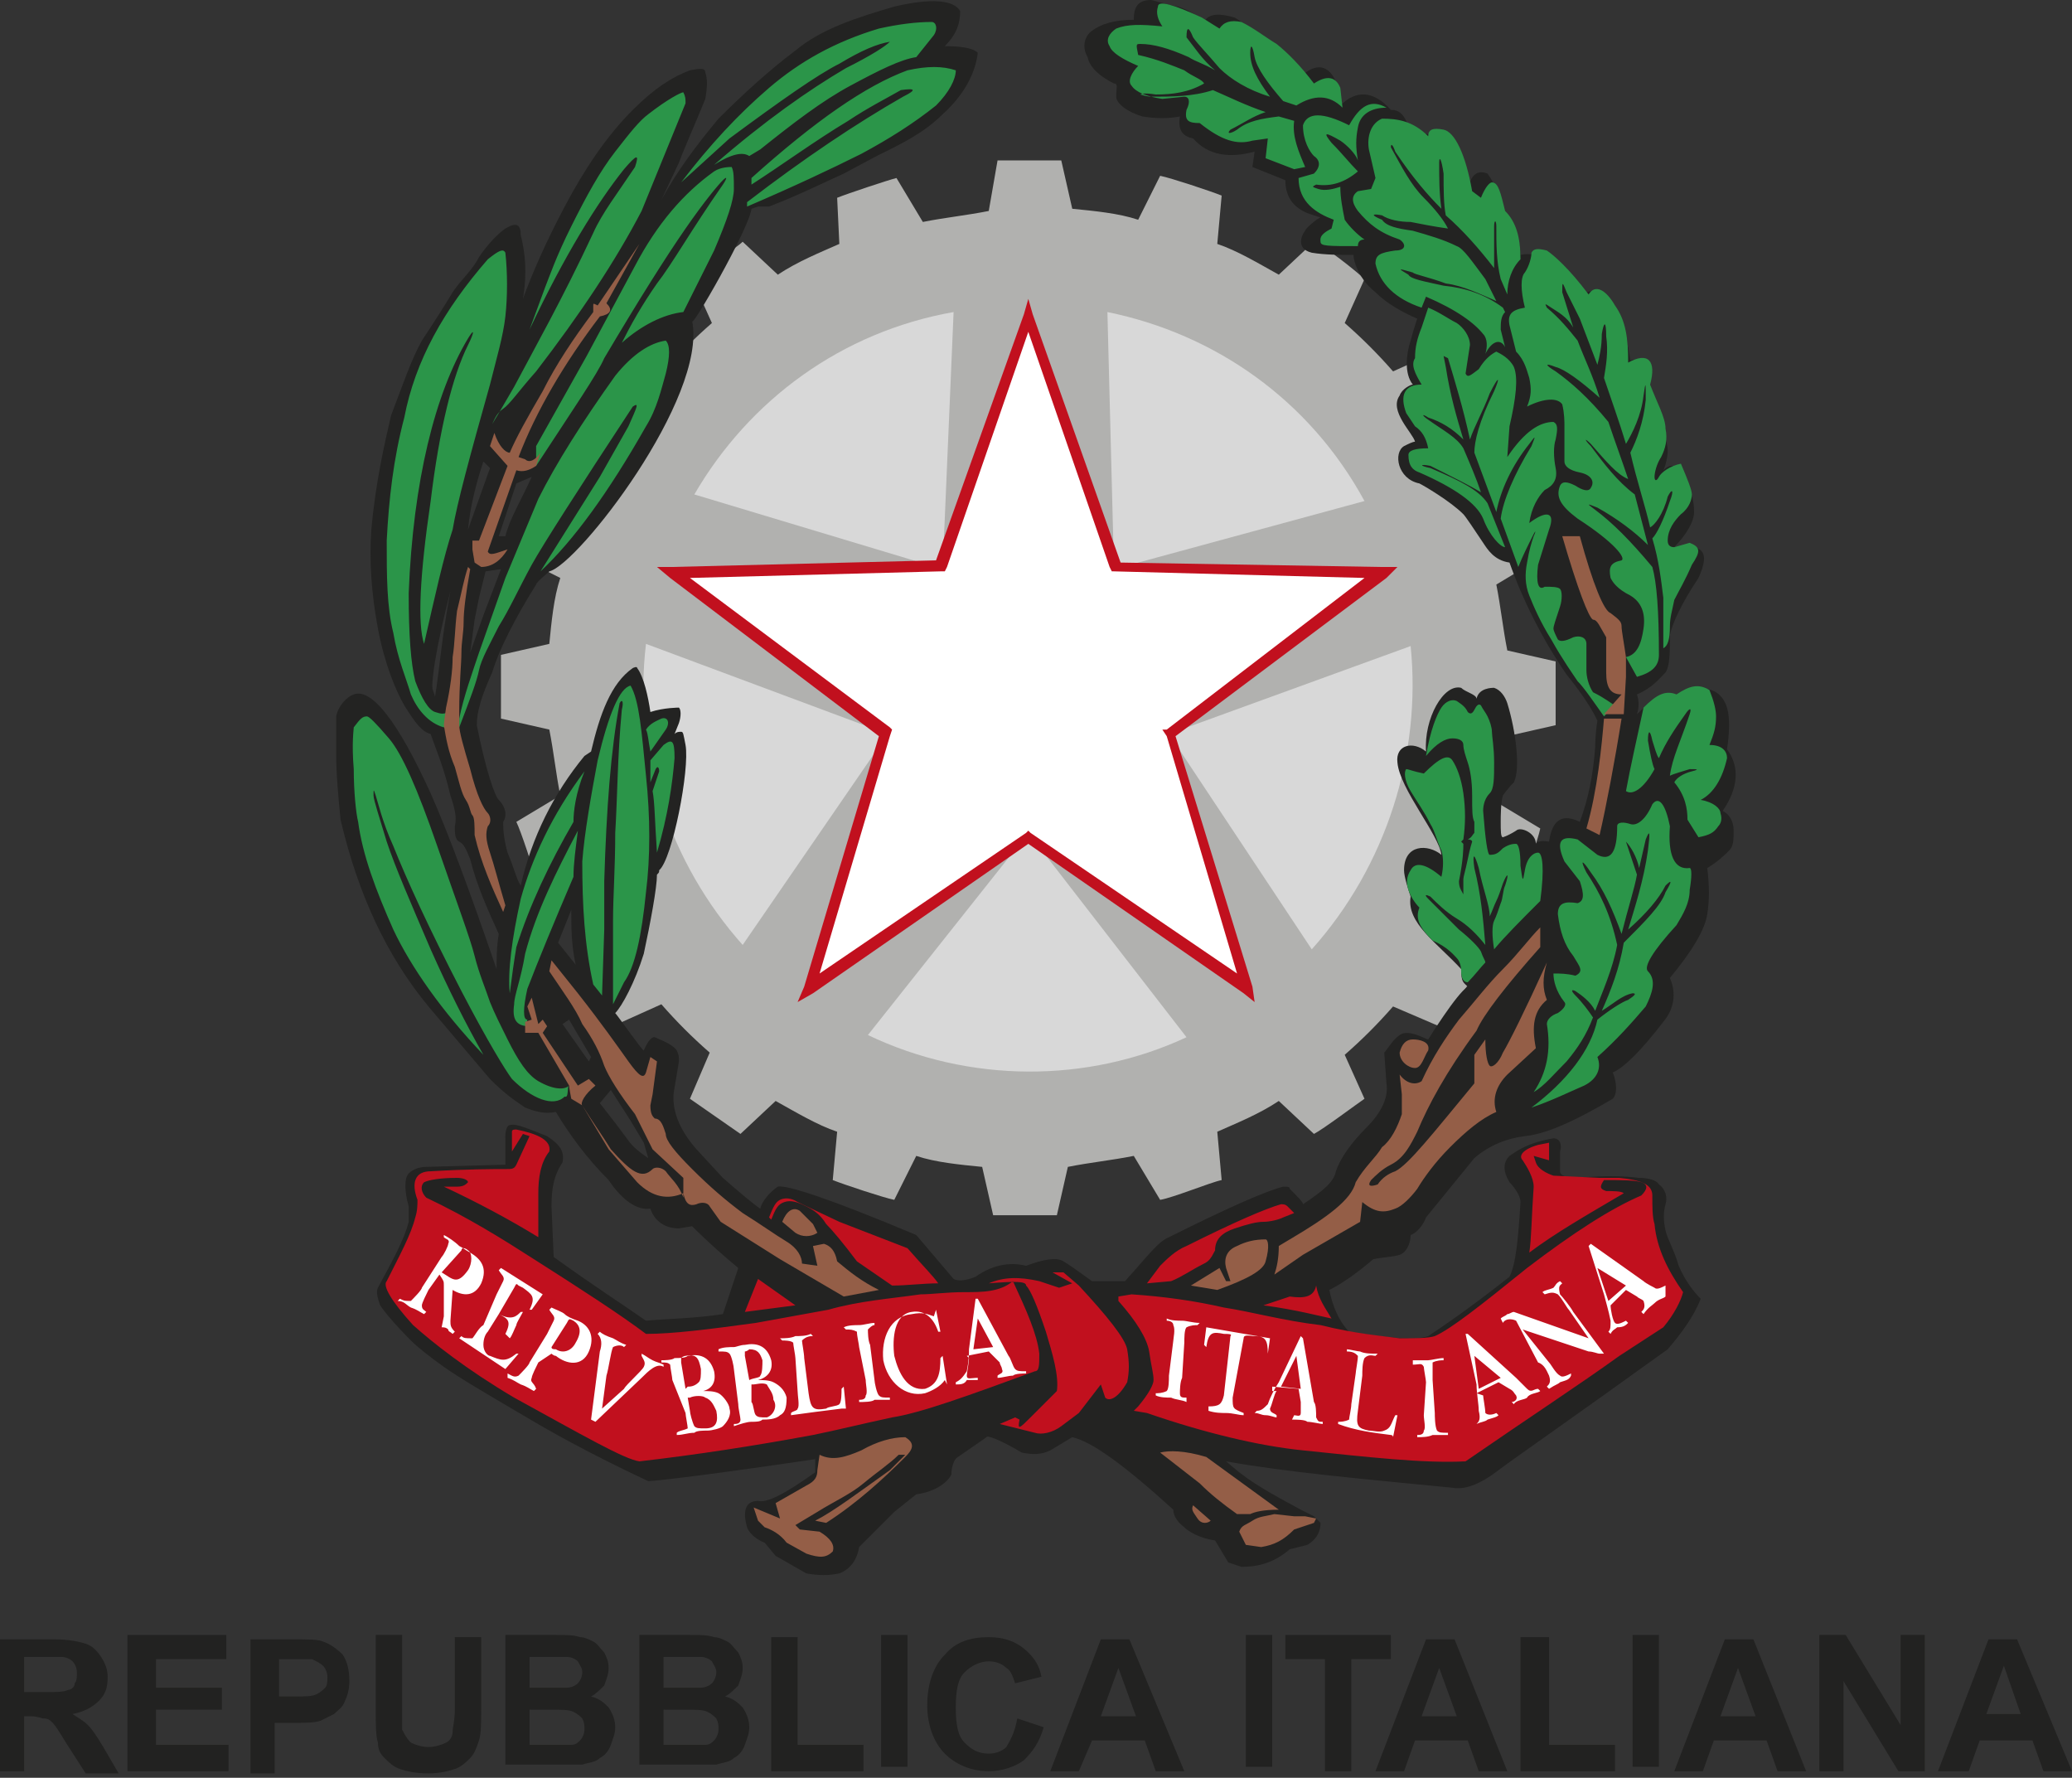 <?xml version="1.0" encoding="UTF-8"?>
<svg xmlns="http://www.w3.org/2000/svg" xmlns:xlink="http://www.w3.org/1999/xlink" version="1.1" id="Livello_1" x="0px" y="0px" viewBox="0 0 94.3 80.9" style="enable-background:new 0 0 94.3 80.9;" xml:space="preserve">
<rect x="0" y="0" width="94.3" height="80.9" fill="#333333" stroke="none"/>
<style type="text/css">
	.st0{fill:#222221;}
	.st1{fill-rule:evenodd;clip-rule:evenodd;fill:#B1B1AF;}
	.st2{fill-rule:evenodd;clip-rule:evenodd;fill:#D8D8D8;}
	.st3{fill-rule:evenodd;clip-rule:evenodd;fill:#232322;}
	.st4{fill-rule:evenodd;clip-rule:evenodd;fill:#C1101E;}
	.st5{fill-rule:evenodd;clip-rule:evenodd;fill:#FFFFFF;}
	.st6{fill-rule:evenodd;clip-rule:evenodd;fill:#2B9549;}
	.st7{fill-rule:evenodd;clip-rule:evenodd;fill:#945E47;}
	.st8{fill:#C1101E;}
	.st9{fill:#FFFFFF;}
</style>
<g>
	<path class="st0" d="M-0.1,80.6v-6h2.6c0.6,0,1.1,0.1,1.4,0.2c0.3,0.1,0.5,0.3,0.7,0.6c0.2,0.3,0.3,0.6,0.3,0.9   c0,0.5-0.1,0.8-0.4,1.1s-0.7,0.5-1.2,0.6c0.3,0.2,0.5,0.3,0.7,0.5c0.2,0.2,0.4,0.5,0.7,1l0.7,1.2H3.9L3,79.3   c-0.3-0.5-0.5-0.8-0.6-0.9c-0.1-0.1-0.2-0.2-0.4-0.2c-0.1,0-0.3-0.1-0.6-0.1H1.1v2.5h-1.2V80.6z M1.1,77H2c0.6,0,0.9,0,1.1-0.1   c0.1,0,0.3-0.1,0.3-0.3c0.1-0.1,0.1-0.3,0.1-0.5s-0.1-0.4-0.2-0.5c-0.1-0.1-0.3-0.2-0.5-0.2c-0.1,0-0.4,0-0.9,0H1.1V77z"></path>
	<polygon class="st0" points="5.8,80.6 5.8,74.4 10.3,74.4 10.3,75.5 7.1,75.5 7.1,76.8 10.1,76.8 10.1,77.8 7.1,77.8 7.1,79.4    10.4,79.4 10.4,80.6  "></polygon>
	<path class="st0" d="M11.4,80.6v-6h1.9c0.7,0,1.2,0,1.4,0.1c0.3,0.1,0.6,0.3,0.9,0.6c0.2,0.3,0.3,0.7,0.3,1.2   c0,0.4-0.1,0.7-0.2,0.9c-0.1,0.3-0.3,0.4-0.5,0.6c-0.2,0.1-0.4,0.2-0.6,0.3c-0.3,0.1-0.7,0.1-1.3,0.1h-0.8v2.3h-1.1V80.6z    M12.7,75.5v1.7h0.7c0.5,0,0.8,0,1-0.1c0.2-0.1,0.3-0.2,0.4-0.3c0.1-0.1,0.1-0.3,0.1-0.5c0-0.2-0.1-0.4-0.2-0.5   c-0.1-0.1-0.3-0.2-0.5-0.3c-0.1,0-0.4,0-0.9,0C13.3,75.5,12.7,75.5,12.7,75.5z"></path>
	<path class="st0" d="M17.1,74.4h1.2v3.3c0,0.5,0,0.9,0,1c0.1,0.2,0.2,0.4,0.4,0.6c0.2,0.1,0.5,0.2,0.8,0.2c0.3,0,0.6-0.1,0.8-0.2   c0.2-0.1,0.3-0.3,0.3-0.5s0.1-0.5,0.1-1v-3.3h1.2v3.2c0,0.7,0,1.2-0.1,1.5c-0.1,0.3-0.2,0.6-0.4,0.8c-0.2,0.2-0.4,0.4-0.7,0.5   c-0.3,0.1-0.7,0.2-1.2,0.2c-0.6,0-1-0.1-1.3-0.2c-0.3-0.1-0.5-0.3-0.7-0.5s-0.3-0.4-0.3-0.7c-0.1-0.3-0.1-0.9-0.1-1.5   C17.1,77.8,17.1,74.4,17.1,74.4z"></path>
	<path class="st0" d="M22.9,74.4h2.4c0.5,0,0.8,0,1.1,0.1c0.2,0,0.4,0.1,0.6,0.2c0.2,0.1,0.3,0.3,0.5,0.5c0.1,0.2,0.2,0.4,0.2,0.7   c0,0.3-0.1,0.5-0.2,0.8c-0.2,0.2-0.4,0.4-0.6,0.5c0.4,0.1,0.6,0.3,0.8,0.5c0.2,0.3,0.3,0.6,0.3,0.9c0,0.3-0.1,0.5-0.2,0.8   c-0.1,0.3-0.3,0.5-0.5,0.6c-0.2,0.2-0.5,0.2-0.8,0.3c-0.2,0-0.7,0-1.5,0h-2v-5.9H22.9z M24.1,75.4v1.4h0.8c0.5,0,0.8,0,0.9,0   c0.2,0,0.4-0.1,0.5-0.2c0.1-0.1,0.2-0.3,0.2-0.5s-0.1-0.3-0.2-0.5c-0.1-0.1-0.3-0.2-0.5-0.2c-0.1,0-0.5,0-1,0   C24.8,75.4,24.1,75.4,24.1,75.4z M24.1,77.8v1.6h1.1c0.4,0,0.7,0,0.8,0c0.2,0,0.3-0.1,0.4-0.2c0.1-0.1,0.2-0.3,0.2-0.5   s0-0.3-0.1-0.5c-0.1-0.1-0.2-0.2-0.4-0.3c-0.2-0.1-0.5-0.1-1.1-0.1H24.1z"></path>
	<path class="st0" d="M29,74.4h2.4c0.5,0,0.8,0,1.1,0.1c0.2,0,0.4,0.1,0.6,0.2c0.2,0.1,0.3,0.3,0.5,0.5c0.1,0.2,0.2,0.4,0.2,0.7   c0,0.3-0.1,0.5-0.2,0.8c-0.2,0.2-0.4,0.4-0.6,0.5c0.4,0.1,0.6,0.3,0.8,0.5c0.2,0.3,0.3,0.6,0.3,0.9c0,0.3-0.1,0.5-0.2,0.8   c-0.1,0.3-0.3,0.5-0.5,0.6c-0.2,0.2-0.5,0.2-0.8,0.3c-0.2,0-0.7,0-1.5,0h-2v-5.9H29z M30.2,75.4v1.4H31c0.5,0,0.8,0,0.9,0   c0.2,0,0.4-0.1,0.5-0.2c0.1-0.1,0.2-0.3,0.2-0.5s-0.1-0.3-0.2-0.5c-0.1-0.1-0.3-0.2-0.5-0.2c-0.1,0-0.5,0-1,0   C30.9,75.4,30.2,75.4,30.2,75.4z M30.2,77.8v1.6h1.1c0.4,0,0.7,0,0.8,0c0.2,0,0.3-0.1,0.4-0.2c0.1-0.1,0.2-0.3,0.2-0.5   s0-0.3-0.1-0.5c-0.1-0.1-0.2-0.2-0.4-0.3c-0.2-0.1-0.5-0.1-1.1-0.1H30.2z"></path>
	<polygon class="st0" points="35.1,80.6 35.1,74.5 36.3,74.5 36.3,79.4 39.3,79.4 39.3,80.6  "></polygon>
	<rect x="40.1" y="74.4" class="st0" width="1.2" height="6"></rect>
	<path class="st0" d="M46.3,78.2l1.2,0.4c-0.2,0.7-0.5,1.1-0.9,1.5c-0.4,0.3-1,0.5-1.6,0.5c-0.8,0-1.5-0.3-2-0.8s-0.8-1.3-0.8-2.2   c0-1,0.3-1.8,0.8-2.3c0.5-0.6,1.2-0.8,2-0.8c0.7,0,1.3,0.2,1.8,0.7c0.3,0.3,0.5,0.6,0.6,1.1l-1.2,0.3c-0.1-0.3-0.2-0.6-0.4-0.7   c-0.2-0.2-0.5-0.3-0.8-0.3c-0.4,0-0.8,0.2-1.1,0.5c-0.3,0.3-0.4,0.8-0.4,1.6c0,0.8,0.1,1.3,0.4,1.6c0.3,0.3,0.6,0.5,1.1,0.5   c0.3,0,0.6-0.1,0.8-0.3C46.1,79,46.2,78.7,46.3,78.2"></path>
	<path class="st0" d="M53.9,80.6h-1.3l-0.5-1.4h-2.4l-0.6,1.4h-1.3l2.3-6h1.3L53.9,80.6z M51.7,78.1l-0.8-2.2l-0.8,2.2H51.7z"></path>
	<rect x="56.7" y="74.4" class="st0" width="1.2" height="6"></rect>
	<polygon class="st0" points="60.3,80.6 60.3,75.5 58.5,75.5 58.5,74.4 63.3,74.4 63.3,75.5 61.5,75.5 61.5,80.6  "></polygon>
	<path class="st0" d="M68.6,80.6h-1.3l-0.5-1.4h-2.4l-0.5,1.4h-1.3l2.3-6h1.3L68.6,80.6z M66.3,78.1l-0.8-2.2l-0.8,2.2H66.3z"></path>
	<polygon class="st0" points="69.2,80.6 69.2,74.5 70.5,74.5 70.5,79.4 73.5,79.4 73.5,80.6  "></polygon>
	<rect x="74.3" y="74.4" class="st0" width="1.2" height="6"></rect>
	<path class="st0" d="M82.2,80.6h-1.3l-0.5-1.4h-2.4l-0.5,1.4h-1.3l2.3-6h1.3L82.2,80.6z M79.9,78.1l-0.8-2.2l-0.8,2.2H79.9z"></path>
	<polygon class="st0" points="82.8,80.6 82.8,74.4 84,74.4 86.5,78.5 86.5,74.4 87.6,74.4 87.6,80.6 86.4,80.6 83.9,76.5 83.9,80.6     "></polygon>
	<path class="st0" d="M94.3,80.6H93l-0.5-1.4h-2.4l-0.5,1.4h-1.4l2.3-6h1.3L94.3,80.6z M92,78.1l-0.8-2.3L90.4,78H92V78.1z"></path>
	<g>
		<path class="st1" d="M45.4,7.3c0.5,0,2.4,0,2.9,0l0.5,2.2c1,0.1,2.1,0.2,3,0.5l1-2c0.5,0.1,2.3,0.7,2.8,0.9l-0.2,2.2    c0.9,0.3,1.9,0.9,2.8,1.4l1.6-1.5c0.5,0.2,2,1.4,2.3,1.7l-0.9,2c0.8,0.7,1.5,1.4,2.2,2.2l2-0.9c0.3,0.3,1.4,2,1.7,2.3L65.6,20    c0.6,0.9,1,1.9,1.4,2.8l2.2-0.2c0.1,0.5,0.8,2.2,0.9,2.8l-2,1.2c0.2,1,0.3,2,0.5,3l2.2,0.5c0,0.5,0,2.4,0,2.9l-2.2,0.5    c-0.1,1-0.2,2.1-0.5,3l2,1.2c-0.1,0.5-0.7,2.2-0.9,2.7L67,40c-0.3,0.9-0.9,1.9-1.4,2.8l1.5,1.6c-0.2,0.3-1.4,2-1.6,2.3l-2.1-0.9    c-0.7,0.8-1.4,1.5-2.2,2.2l0.9,2c-0.3,0.2-1.9,1.4-2.3,1.6l-1.6-1.5c-0.9,0.6-1.9,1-2.8,1.4l0.2,2.2c-0.5,0.1-2.2,0.8-2.8,0.9    l-1.2-2c-1,0.2-2,0.3-3,0.5l-0.5,2.2c-0.5,0-2.4,0-2.9,0l-0.5-2.2c-1-0.1-2.1-0.2-3-0.5l-1,2c-0.5-0.1-2.3-0.7-2.8-0.9l0.2-2.2    c-0.9-0.3-1.9-0.9-2.8-1.4l-1.6,1.5c-0.3-0.2-2-1.4-2.3-1.6l0.9-2.1c-0.8-0.7-1.5-1.4-2.2-2.2l-2,0.9c-0.2-0.3-1.4-2-1.6-2.3    l1.5-1.6c-0.6-0.9-1-1.9-1.4-2.8l-2.2,0.2c-0.1-0.5-0.7-2.3-0.9-2.7l2-1.2c-0.2-1-0.3-2-0.5-3l-2.2-0.5c0-0.5,0-2.4,0-2.9l2.2-0.5    c0.1-1,0.2-2.1,0.5-3l-2-1c0.1-0.5,0.7-2.3,0.9-2.8l2.2,0.2c0.3-0.9,0.9-1.9,1.4-2.8l-1.5-1.6c0.2-0.3,1.4-2,1.6-2.3l2.1,0.9    c0.7-0.8,1.4-1.5,2.2-2.2l-0.9-2c0.3-0.3,2-1.4,2.3-1.7l1.6,1.5c0.9-0.6,1.9-1,2.8-1.4L38.1,9c0.5-0.2,2.3-0.8,2.7-0.9l1.2,2    c1-0.2,2-0.3,3-0.5L45.4,7.3C45.9,7.3,45.4,7.3,45.4,7.3"></path>
		<path class="st2" d="M31.6,22.5l11.3,3.4l0.5-11.7C38.3,15.1,34.1,18.2,31.6,22.5"></path>
		<path class="st2" d="M33.8,43l6.6-9.6l-11-4.1C28.8,34.3,30.5,39.3,33.8,43"></path>
		<path class="st2" d="M54,47.2l-7.2-9.3l-7.3,9.2C44.1,49.3,49.5,49.3,54,47.2"></path>
		<path class="st2" d="M64.2,29.4l-11,4l6.5,9.8C63.1,39.4,64.7,34.3,64.2,29.4"></path>
		<path class="st2" d="M50.4,14.2l0.3,11.7l11.4-3.1C59.6,18.2,55.3,15.2,50.4,14.2"></path>
		<path class="st3" d="M65,47.3c-0.1,0-0.9-0.5-1.3-0.2c-0.3,0.2-0.6,0.7-0.7,0.8l0.1,1.4c0.1,0.6-0.2,1.3-0.9,2    c-0.7,0.7-1.2,1.4-1.4,2c-0.1,0.5-0.6,0.9-1.5,1.5c0-0.1-0.2-0.3-0.6-0.7c0-0.1-0.1-0.1-0.3-0.1c-0.8,0.2-2.6,1-5.2,2.3    c-0.5,0.2-1,0.9-2,2h-1.5c-0.3-0.2-0.8-0.6-1.3-0.9c-0.3-0.2-0.9-0.1-1.7,0.2c-0.8-0.2-1.6,0-2.3,0.5c-0.5,0.2-0.8,0.2-1,0.1    l-1.7-2c-3.8-1.6-5.9-2.3-6.3-2.2c-0.3,0.2-0.7,0.6-0.8,1c-0.3-0.2-0.9-0.7-1.7-1.4l-1.2-1.3c-0.8-0.9-1.2-1.9-1-2.8l0.2-1.2    c0-0.2,0-0.3-0.1-0.5c-0.2-0.3-0.8-0.5-1-0.6c0,0-0.2-0.1-0.5,0.6c0,0.1-1.2-1.6-1.3-1.7c0.3-0.3,0.9-1.4,1.3-2.7    c0.3-1.4,0.6-3,0.6-3.6c0.1-0.1,0.1-0.1,0.1-0.2c0.6-0.5,1.4-4.6,1.2-5.7c-0.1-0.5-0.1-0.6-0.2-0.6c-0.1,0-0.2,0-0.3,0.1l0.2-0.5    c0.1-0.3,0.1-0.6,0-0.7c0,0-0.7,0-1.3,0.2c-0.1-0.7-0.3-1.6-0.6-2c0-0.1-0.2,0-0.2,0c-1,0.7-1.5,2.1-1.9,3.8l-0.3,0.2    c-1.4,1.7-2.4,3.7-2.9,5.9c-0.2-0.3-0.3-0.8-0.6-1.5c-0.2-0.7-0.2-1.2-0.2-1.4c0.2-0.3,0.1-0.7-0.2-1c-0.2-0.2-0.6-1.4-1-3.4    c0-0.6,0.2-1.3,0.7-2.4c0.3-1,1-2.4,2-4c0-0.1,0.5-0.5,0.6-0.6c1.3-0.3,7.2-7.9,6.5-11.4c-0.1,0.5,2.6-4.2,2.7-5.1l0.3-0.1l0.5,0    c1.3-0.5,2.3-1,3.4-1.5l1.5-0.8c1-0.5,2.1-1,3-1.9c1-0.9,1.5-1.9,1.6-2.8c-0.2-0.2-0.7-0.3-1.5-0.3c0.5-0.5,0.7-1,0.7-1.6    c-0.3-0.5-1.3-0.6-3-0.2c-1.7,0.5-3.3,1-4.5,2c-1.2,0.9-2.4,2-3.5,3.1c-1,1.2-1.9,2.4-2.6,3.7l0.8-1.7c0.3-0.8,0.8-1.9,1.2-2.9    c0.1-0.6,0.1-0.9,0-1.2c0-0.2-0.2-0.2-0.7-0.1C30.6,3.5,29.8,4,28.8,5c-1.2,1.2-2.2,2.7-3.1,4.4c-0.9,1.7-1.5,3.1-1.9,4.2    c0.2-1.2,0.1-2.1-0.1-2.9c0-0.5-0.2-0.6-0.7-0.3c-0.3,0.2-0.8,0.7-1.2,1.3c-0.3,0.6-0.8,1-1.2,1.6c-0.3,0.5-0.8,1.3-1.4,2.2    c-0.5,0.9-0.9,2.1-1.4,3.4c-0.3,1.3-0.7,3-0.9,5.2c-0.1,1.4,0,2.9,0.3,4.5c0.3,1.6,0.8,2.8,1.2,3.5c0.5,0.8,0.8,1.2,1.2,1.3    c0.2,0.6,0.6,1.5,0.9,2.8c0.2,0.6,0.3,1,0.2,1.4c0,0.3,0,0.6,0.2,0.7c0.2,0.1,0.3,0.3,0.5,0.8c0.3,1.2,0.8,2.3,1.3,3.4    c-0.1,0.6-0.1,1.2-0.1,1.6c-1.2-3.5-2.2-6.2-3-8c-1.5-3.3-2.7-4.8-3.5-4.5c-0.3,0.1-0.7,0.5-0.8,1c0,0.2,0,0.8,0,1.7s0.1,2,0.2,3    c0.8,3.4,2.1,6.2,4,8.5l2.8,3.3c0.6,0.6,1,0.9,1.6,1.3c0.5,0.2,0.9,0.3,1.4,0.2c0.6,1,1.4,2.1,2.4,3.1c0.6,0.9,1.3,1.4,1.9,1.3    c0.2,0.6,0.7,0.9,1.3,0.9l0.6-0.1c0.8,0.8,1.5,1.4,2.1,1.9l-0.7,2.1c-1.3,0.2-2.4,0.2-3.5,0.3c-1-0.7-2.4-1.6-4.2-2.9l-0.1-2.3    c0-0.8,0.1-1.4,0.5-2c0.1-0.5-0.1-0.8-0.7-1.2c-0.8-0.3-1.4-0.6-1.7-0.5c-0.1,0-0.2,0.2-0.2,0.5V53l-3.6,0.1    c-0.3,0-0.6,0.1-0.8,0.3c-0.2,0.2-0.2,0.8,0,1.5c0,0.2,0,0.5,0,0.7c-0.2,0.8-0.7,1.7-1.4,3c-0.1,0.2,0,0.5,0.1,0.8    c0.2,0.3,0.7,0.9,1.4,1.6c0.3,0.3,0.8,0.7,1.5,1.2c0.7,0.5,1.9,1.2,3.6,2.2c2,1.2,4,2.2,5.7,3c0.3,0,2.9-0.3,7.6-1V67    c-1.4,1-2.2,1.4-2.6,1.3c-0.6,0-0.7,0.5-0.5,1.2c0.1,0.3,0.5,0.6,0.8,0.7l0.5,0.6l1.4,0.8c0.6,0.1,1,0.1,1.5,0    c0.5-0.2,0.8-0.6,0.9-1.2l0.1-0.1l1.5-1.5l1-0.8c0.8-0.1,1.4-0.5,1.6-0.9c0-0.3,0.1-0.7,0.3-0.8l1.3-0.9c0-0.1,0.6,0.1,1.6,0.7    c0.5,0.1,0.9,0.1,1.3-0.1l1-0.6c0.9,0.2,2.4,1.3,4.6,3.3c0,0.2,0.1,0.5,0.5,0.8c0.2,0.2,0.7,0.5,1.4,0.6l0.6,1l0.6,0.2    c0.8,0,1.5-0.2,2.2-0.8l0.8-0.2c0.5-0.3,0.6-0.7,0.6-1l-0.3-0.3l-0.6-0.3c-0.9-0.5-1.9-1-2.8-1.7l-0.6-0.5    c2.8,0.5,6.2,0.8,10.3,1.2c0.5,0.1,1.2-0.1,2.1-0.8c0.8-0.6,3.4-2.4,7.7-5.5c0.6-0.7,1.2-1.5,1.5-2.3c-0.3-0.3-0.7-0.8-1-1.5    c-0.2-0.7-0.5-1.2-0.6-1.6c-0.1-0.5-0.1-0.8,0-1.2c0.1-0.3,0-0.7-0.3-0.9c-0.1-0.2-0.5-0.3-0.9-0.3c-0.8-0.1-1.7-0.1-2.8,0    c-0.5,0-0.8-0.1-0.8-0.3v-0.9c0.1-0.3,0-0.6-0.3-0.6c-1.2,0.2-1.7,0.6-2,0.8c-0.3,0.3-0.3,0.7,0,1.2c0.2,0.2,0.5,0.6,0.5,0.9    c-0.1,1.6-0.2,2.8-0.5,3.4c-1.9,1.5-3.1,2.3-3.7,2.7c-0.6,0.2-1.7,0.1-3.6-0.2c-0.3-0.3-0.7-0.9-0.9-1.9c0.6-0.3,1.3-0.8,2-1.4    c0.5-0.1,0.9-0.1,1.2-0.2c0.3-0.1,0.5-0.5,0.5-0.9c0.3-0.1,0.6-0.5,0.7-0.8l2.2-2.7c0.7-0.6,1.5-0.9,2.3-1c1-0.1,2.3-0.7,4-1.7    c0.2-0.2,0.2-0.7,0-1.2c0.5-0.2,1.3-1,2.3-2.3c0.5-0.6,0.6-1.3,0.3-2c1-1.2,1.6-2.2,1.7-2.9c0.1-0.6,0.1-1.3,0-2.1    c0.5-0.3,0.8-0.6,1-0.8s0.2-0.5,0.2-0.9c0-0.3-0.1-0.7-0.5-0.9c0.7-1,0.8-2,0.2-2.8c0.2-1.4,0.1-2.2-0.5-2.6    c-0.5-0.3-1.2-0.2-1.9,0.3c-0.5-0.2-1,0-1.7,0.7c0.1-0.3,0.1-0.6,0-0.9c0.7-0.3,1-0.7,1.3-1c0.2-0.3,0.2-0.9,0.2-1.7    c0.1-0.5,0.5-1.4,1.3-2.6c0.6-1.3,0.1-1.6-1.2-1.3c0.7-0.7,1-1.3,1-1.7c0-0.5-0.1-1-0.6-1.7c-0.2-0.5-0.5-0.5-0.8-0.2    c0.1-0.2,0.2-0.6,0.2-0.9c0-0.3-0.2-1-0.7-2.2c-0.1-1.5-0.5-2.1-1-1.9c-0.1-0.8-0.3-1.5-0.8-2.2c-0.6-0.9-1-1.2-1.4-0.7    c-1-1.5-1.9-2.1-2.8-1.9c0-0.6-0.2-1.2-0.7-1.7c-0.2-0.9-0.5-1.6-0.8-2c-0.5-0.2-0.8,0.1-0.9,0.8c-0.1-0.6-0.2-1.2-0.6-1.7    c-0.2-0.6-0.7-0.9-1.3-0.9c-0.2,0-0.5,0-0.7,0.1C64,5.1,63.6,5,63.3,5c-0.8-0.9-1.6-0.9-2.3-0.2L60.9,4C60.6,3,60,2.8,59.3,3.4    c-1.3-1.3-2.3-2.1-3.1-2.6C55.5,0.6,55,0.6,54.8,1c-0.3-0.3-0.8-0.6-1.2-0.7c-0.5-0.1-0.8-0.2-1.2-0.3c-0.6,0-0.8,0.3-0.8,0.9    c-0.9,0-1.5,0.2-1.9,0.5c-0.3,0.2-0.5,0.7-0.2,1.2c0.1,0.5,0.6,0.9,1.2,1.2c0.2,0,0.1,0.2,0.1,0.6c0,0.3,0.5,0.7,1.2,0.9    c0.6,0.1,1.2,0.1,1.7,0c-0.1,0.6,0.1,0.9,0.6,1C55,7.1,56,7.2,57.1,6.9L57,7.6l1.5,0.6c0,0.7,0.3,1.2,1,1.5l0.6,0.2    c-0.1,0-0.7,0.5-0.7,0.6c-0.1,0.1-0.5,0.8,0.3,1c0.6,0.1,1.3,0.1,1.9,0.1c0,0.2,0.1,0.5,0.2,0.7c0.1,0.2,0.3,0.6,0.8,1    c0.5,0.5,1.2,0.9,1.9,1.2c0,0-0.2,0.6-0.3,1c-0.2,0.6-0.3,1.5,0.1,2c-0.1,0-0.5,0.2-0.6,0.5c-0.5,0.7,0.6,1.7,0.7,2.1    c-0.1,0-0.3,0.1-0.5,0.2c-0.5,0.3-0.3,1.5,0.7,1.7c0.2,0.1,1.4,0.8,2,1.4c0.1,0.1,0.5,0.7,0.9,1.3c0.2,0.3,0.5,0.8,1.2,0.9    c0.6,1.7,1.5,3.5,2.6,5.1c0,0,1,1.2,1.4,2.1c-0.1,0.6-0.1,1.2-0.1,1.2c-0.1,1.3-0.3,2.3-0.7,3.4c-1-0.5-1.3,0.2-1.4,0.9    c0,0-0.5-0.1-0.6,0.1c0-0.5-0.7-0.8-0.9-0.6c0,0-0.3,0.2-0.6,0.3c-0.1,0-0.1-0.3-0.1-0.7c0-0.2,0-0.9,0.1-1.2c0,0,0.2-0.3,0.5-0.6    c0.3-0.6,0.1-2.3-0.3-3.6c-0.1-0.3-0.3-0.6-0.6-0.7c-0.1,0-0.7,0-0.8,0.5c0-0.2-0.5-0.3-0.7-0.5c-0.8-0.2-1.7,1.4-1.6,2.9    c-0.6-0.5-1.4-0.3-1.3,0.5c0.1,1.2,1.9,3.3,2,4.2c-0.6-0.5-1.7-0.5-1.7,0.7c0,0.3,0.2,0.9,0.3,1.2c-0.2,1.2,1.2,2.1,2.3,3.3    c0,0.6,0.1,0.6,0.3,0.8C66.3,45.2,65,47.3,65,47.3 M25.4,42.9l0.8,1C26,43,26,42.2,26,41.4L25.4,42.9z M22,21    c-0.3,0.9-0.6,2-0.7,3.1l1-2.8L22,21z M21.8,27.2l-0.2,1l-0.2,1.5l0.6-1.7l0.8-2.1L22.1,26L21.8,27.2z M25.6,46.6l1.2,1.7l0.1-0.2    l-1-1.7L25.6,46.6z M19.7,31.4l0.1,0.3c0.2-1.2,0.3-2.7,0.7-4.8C19.8,29.6,19.6,31.2,19.7,31.4 M27.8,49.6l-0.5,0.6l0.7,0.9    l0.6,0.8c0.2,0.3,0.6,0.6,0.9,0.8l-0.2-0.7l-0.6-1L27.8,49.6z M23.5,22l-0.8,2.4h0.3c0.2-0.8,0.7-1.6,1.2-2.7L23.5,22z"></path>
		<path class="st4" d="M43.9,58.8c-0.8,0-1.5,0.1-2,0.1c-1.4,0.2-2.8,0.3-4.2,0.7l-3.3,0.6c-2.2,0.3-3.8,0.5-5,0.5    c-1.2-0.9-2.9-2-5.1-3.4c-1.4-0.9-3-1.9-4.9-2.8c-0.2-0.2-0.3-0.5-0.1-0.7c0.2-0.1,0.7-0.2,1.5-0.2c0.3,0,0.5,0.1,0.5,0.2    c-0.1,0.1-0.2,0.2-0.5,0.2c-0.2,0-0.5,0-0.6,0c1.5,0.7,3,1.5,4.3,2.3v-2c0-0.7,0.1-1.4,0.5-1.9c0.1-0.5-0.5-0.8-1.5-1    c-0.1,0-0.2,0-0.2,0.1v0.9l0.5-0.8l0.3,0.1L23.5,53c-0.1,0.2-0.2,0.2-0.5,0.2c-0.6,0-1.7,0-3.4,0.1c-0.7,0-0.9,0.5-0.6,1.3    c0,0.2,0,0.5-0.1,0.8c-0.2,0.8-0.7,1.7-1.3,2.9c-0.2,0.2,0.2,0.9,1.2,2c0.9,0.8,2.4,2,4.6,3.3c3.1,1.7,5,2.8,5.7,2.9    c2.6-0.3,5.2-0.7,7.9-1.2c1-0.2,2.2-0.5,3.6-0.8c1.3-0.2,3.5-1,6.5-2.1c0.2,0,0.2-0.3,0.2-0.8c-0.1-0.9-0.6-2-1.2-3.3    C45.5,58.8,44.7,58.8,43.9,58.8 M33.9,59.7l2.3-0.3l-1.7-1.2L33.9,59.7z M57.5,59.4c1.5,0.2,2.6,0.5,3.1,0.6    c-0.3-0.5-0.6-0.9-0.7-1.5c-0.1,0.5-0.5,0.6-1.2,0.5L57.5,59.4z M53.3,58.3c0.5-0.2,0.9-0.5,1.5-0.8c0.2-0.1,0.3-0.2,0.5-0.6    c0-0.5,0.3-0.8,0.9-1c0.6-0.2,1-0.3,1.3-0.3c0.3,0,0.7-0.1,0.9-0.2l0.5-0.2l-0.3-0.3c-0.1-0.1-0.2-0.1-0.3-0.1    c-0.7,0.2-2.1,0.8-4.3,1.9c-0.5,0.2-0.9,0.6-1.2,0.9l-0.6,0.8L53.3,58.3z M59.3,66c2.9,0.3,5.5,0.6,7.4,0.5c2.9-2,5.2-3.5,7-4.8    l2-1.3c0.5-0.6,0.8-1.2,0.9-1.6c-0.7-1-1.2-2-1.3-3.1c-0.1-0.3-0.1-0.8-0.1-1.3c0-0.5-0.5-0.7-1.5-0.8h-0.9l-2.1-0.1    c-0.3-0.1-0.7-0.3-0.8-0.6l-0.1-0.3l0.7,0.2V52L70,52.1c-0.7,0.2-0.9,0.5-0.7,0.7c0.2,0.3,0.5,0.8,0.5,1.2c-0.1,1.4-0.1,2.4-0.2,3    c1.2-0.9,2.6-1.7,4.3-2.7c-0.1-0.1-0.5-0.1-0.8-0.1c-0.3-0.1-0.3-0.2-0.1-0.5c0.8,0,1.4,0,1.7,0.1c0.3,0.1,0.3,0.3,0,0.6    c-1.4,0.6-3.1,1.7-5.2,3.3c-2.1,1.7-3.5,2.8-4.2,3.1c-0.3,0.1-0.9,0.1-1.6,0.1c-0.7-0.1-2-0.2-3.6-0.6c-1.7-0.2-3.1-0.6-4.4-0.8    c-1.3-0.3-2.7-0.5-4.2-0.6L50.9,59v0.2c0.8,0.9,1.3,1.7,1.4,2.3c0.1,0.7,0.2,1,0.2,1.3c0,0.2-0.2,0.6-0.7,1.2l-0.2,0.2l0.6,0.1    C54.8,65.2,57.3,65.8,59.3,66 M47.1,65.2c0.3,0.1,0.8,0,1.2-0.3l0.8-0.6l1-1.3l0.2,0.6c0.2,0.2,0.6,0,1-0.7c0.1-0.5,0.1-0.9,0-1.5    c-0.1-0.5-0.9-1.5-2.2-2.9l-0.7-0.6h-0.5l0.9,0.5l-0.6,0.2l-0.9-0.3c-0.9-0.2-1.6-0.2-2.3,0.1c1.2-0.1,1.7-0.1,1.7,0.1    c0.2,0.2,0.5,0.9,0.9,2.1c0.3,1,0.6,2,0.5,2.7l-1.2,1.2c-0.5,0.5-0.6,0.6-0.5,0.1l-0.2-0.1l-0.7,0.3L47.1,65.2z M40.6,58.5    c0.7,0,1.4-0.1,2.1-0.1c-0.2-0.3-0.7-0.8-1.4-1.6l-3.1-1.2l-1.9-0.9c-0.3-0.2-0.6-0.2-0.8-0.1c-0.2,0.1-0.3,0.3-0.5,0.8l0.1,0.1    c0.2-0.5,0.3-0.7,0.6-0.8s0.6,0,1,0.2c0.2,0.1,0.6,0.3,0.9,0.8c0.3,0.3,0.8,0.9,1.4,1.7L40.6,58.5z"></path>
		<path class="st5" d="M25.1,61.3c0,0.1,0.1,0.1,0.2,0.1c0.3,0.2,0.7,0.1,0.9-0.3c0.3-0.5,0.2-0.8-0.1-1c-0.2-0.1-0.2-0.1-0.3,0.1    L25.1,61.3z M20.1,57.9c0.5,0.3,0.7,0.6,1.2-0.1c0.2-0.3,0.2-0.8,0-0.9c-0.1-0.1-0.2-0.1-0.2-0.1c-0.1,0-0.1,0.1-0.1,0.1    L20.1,57.9z M27.3,61.5c0.1-0.3,0.1-0.6-0.1-0.8l0.1-0.1c0.1,0.1,0.3,0.2,0.6,0.3c0.2,0.1,0.3,0.2,0.6,0.3l-0.1,0.1    c-0.1-0.1-0.3-0.1-0.5,0c-0.1,0.2-0.2,1-0.3,1.3l-0.2,1.5l1-0.9c0.1-0.2,0.8-0.8,0.9-1c0.1-0.2,0-0.3-0.1-0.5v-0.1    c0.2,0.1,0.3,0.2,0.5,0.3c0.2,0.1,0.3,0.1,0.5,0.2v0.1c-0.3-0.2-0.7,0.2-1,0.5l-2.1,2l-0.2-0.1L27.3,61.5z M24.5,62    c-0.1,0.2-0.3,0.6-0.3,0.7c-0.1,0.2,0.1,0.2,0.2,0.5l-0.1,0.1c-0.2-0.1-0.3-0.2-0.6-0.3c-0.2-0.1-0.3-0.2-0.6-0.3v-0.2    c0.2,0.1,0.3,0.2,0.5,0.1c0.1-0.1,0.5-0.5,0.5-0.6l0.8-1.3c0.1-0.2,0.3-0.6,0.3-0.6c0.1-0.2-0.1-0.3-0.2-0.5l0.1-0.1    c0.2,0.1,0.5,0.2,0.6,0.3c0.1,0.1,0.3,0.2,0.6,0.3c0.5,0.2,0.8,0.7,0.5,1.4c-0.3,0.7-1,0.6-1.5,0.2c-0.1,0-0.2-0.1-0.2-0.1    L24.5,62z M22.6,58.9c0.1-0.2,0.3-0.6,0.3-0.6c0.1-0.2-0.1-0.3-0.2-0.5l0.1-0.1l1.9,1.2l-0.5,0.7h-0.1c0.3-0.6,0.1-0.7-0.3-1    l-0.2-0.1c-0.1-0.1-0.1-0.1-0.2,0.1l-0.7,1.2c0.6,0.3,0.8,0.1,1-0.1h0.1c-0.1,0.2-0.3,0.5-0.3,0.6c-0.1,0.2-0.2,0.5-0.3,0.6    L23,60.7c0.3-0.6,0.1-0.7-0.3-0.9l-0.5,0.8c-0.1,0.1-0.2,0.3-0.2,0.6s0.2,0.5,0.3,0.5c0.5,0.2,0.7,0.3,1.2-0.1h0.1L23,62.3    l-2.1-1.4l0.1-0.1c0.1,0.1,0.2,0.1,0.5,0.1c0.1-0.1,0.3-0.5,0.5-0.6L22.6,58.9z M20.5,60.1c0,0.2,0,0.3,0.2,0.5l-0.1,0.1    c-0.1-0.1-0.2-0.1-0.2-0.2c-0.1-0.1-0.2-0.1-0.3-0.1l0.1-0.5v-1.4c0-0.2,0-0.2-0.2-0.5l-0.5,0.7c-0.1,0.2-0.3,0.6-0.3,0.7    c0,0.2,0.1,0.2,0.2,0.3l-0.1,0.1c-0.2-0.1-0.3-0.2-0.6-0.3c-0.2-0.1-0.3-0.3-0.6-0.3l0.1-0.1c0.2,0.1,0.2,0.1,0.5,0.1    c0.1-0.1,0.5-0.5,0.5-0.6l0.9-1.4c0.1-0.1,0.3-0.5,0.3-0.6c0.1-0.2-0.1-0.2-0.2-0.3v-0.1c0.2,0.1,0.5,0.3,0.7,0.5    c0.2,0.1,0.3,0.2,0.5,0.3c0.5,0.3,0.8,0.7,0.5,1.4c-0.3,0.6-0.8,0.6-1.3,0.3L20.5,60.1z M45.2,61.3L44.5,60l-0.2,1.4L45.2,61.3z     M34.2,63.8c0.1,0.1,0.1,0.5,0.2,0.6c0.1,0.1,0.2,0.1,0.5,0.1c0.3-0.1,0.5-0.5,0.3-0.8c0-0.3-0.2-0.5-0.3-0.7    c-0.2-0.1-0.5,0-0.6,0h-0.1L34.2,63.8z M34.1,62.8L34.1,62.8c0.2-0.1,0.5-0.1,0.5-0.2c0.1-0.1,0.1-0.5,0.1-0.7    c-0.1-0.3-0.2-0.5-0.6-0.5c-0.1,0.1-0.2,0.1-0.2,0.1s0,0.1,0,0.2L34.1,62.8z M31.4,64.2c0,0.1,0.1,0.5,0.2,0.7    c0.1,0.1,0.2,0.1,0.5,0.1c0.5,0,0.6-0.3,0.5-0.8c-0.1-0.2-0.2-0.5-0.5-0.6c-0.1-0.1-0.5-0.1-0.7,0h-0.1L31.4,64.2z M31.2,63.2    l0.1-0.1c0.1,0,0.3,0,0.5-0.2c0.1-0.1,0.1-0.3,0.1-0.6c-0.1-0.5-0.2-0.7-0.7-0.6c0,0-0.1,0-0.2,0.1V62L31.2,63.2z M44.1,61.8    c0,0.2-0.1,0.7-0.1,0.8c0,0.2,0.2,0.1,0.5,0.1v0.1c-0.1,0-0.3,0-0.5,0C43.9,63,43.7,63,43.5,63v-0.1c0.2-0.1,0.3-0.2,0.5-0.5    c0.1-0.5,0.1-0.8,0.1-1l0.3-2.3h0.1l1.4,2.6c0.1,0.1,0.2,0.5,0.3,0.6c0.1,0.1,0.2,0.1,0.5,0.1v0.1c-0.1,0-0.5,0-0.6,0.1    c-0.2,0-0.5,0.1-0.7,0.1v-0.1c0.1-0.1,0.3-0.1,0.2-0.3c0-0.1-0.1-0.2-0.1-0.3l-0.5-0.5l-1,0.2L44.1,61.8z M42.6,59.6L42.6,59.6    l0.2,1h-0.1c-0.2-0.6-0.6-1-1.2-0.9c-0.8,0.1-0.9,1.2-0.8,2c0.2,0.8,0.6,1.6,1.4,1.5c0.6-0.2,0.7-0.7,0.7-1.4l0.1-0.1l0.2,1.3    L43,62.8c-0.2,0.3-0.6,0.5-0.9,0.6c-0.9,0.2-1.7-0.5-1.9-1.5c-0.1-1,0.3-2,1.3-2.1c0.5-0.1,0.7,0,1,0.1L42.6,59.6z M39.1,61.3    c0-0.1-0.1-0.5-0.1-0.7c-0.2-0.1-0.3-0.1-0.5-0.1l-0.1-0.1c0.2-0.1,0.5-0.1,0.7-0.1c0.2,0,0.5-0.1,0.7-0.1v0.1    c-0.1,0-0.2,0.1-0.3,0.2c0,0.1,0,0.5,0.1,0.7l0.2,1.6c0,0.1,0.1,0.6,0.2,0.7c0.1,0.1,0.2,0.1,0.5,0.1v0.1c-0.2,0-0.5,0-0.7,0    c-0.1,0.1-0.5,0.1-0.7,0.1v-0.1c0.1,0,0.3,0,0.3-0.2c0.1-0.1,0-0.5,0-0.7L39.1,61.3z M36.2,61.8c0-0.1-0.1-0.6-0.1-0.7    C36,61,35.7,61,35.6,61l-0.1-0.1c0.2,0,0.5,0,0.7-0.1c0.2,0,0.5,0,0.7-0.1l0.1,0.1c-0.1,0-0.3,0-0.5,0.2c0,0.1,0.1,0.6,0.1,0.8    l0.2,1.6c0.1,0.7,0.2,0.8,0.8,0.7c0.1-0.1,0.5-0.1,0.6-0.2c0.1-0.1,0.1-0.5,0.1-0.7l0.1-0.1l0.1,1c-0.1,0-0.1,0-0.2,0    c-0.8,0.1-1.6,0.2-2.3,0.3v-0.1c0.1-0.1,0.3-0.1,0.3-0.2c0.1-0.1,0-0.6,0-0.8L36.2,61.8z M33.4,62.3c0-0.1-0.1-0.6-0.2-0.7    c-0.1-0.1-0.2-0.1-0.5-0.1v-0.1c0.2-0.1,0.5-0.1,0.7-0.1c0.1,0,0.3-0.1,0.5-0.1c0.5-0.1,1,0,1.2,0.7c0.1,0.5-0.2,0.8-0.6,0.9    c0.2,0,0.5,0,0.7,0.1c0.2,0.1,0.5,0.3,0.6,0.7c0,0.5-0.1,0.7-0.3,0.8c-0.2,0.2-0.6,0.2-0.8,0.2c-0.1,0.1-0.3,0.1-0.5,0.1    c-0.2,0-0.5,0.1-0.8,0.2v-0.1c0.1,0,0.3,0,0.3-0.2c0-0.1-0.1-0.5-0.1-0.7L33.4,62.3z M30.6,62.8c0-0.1-0.1-0.6-0.1-0.7    C30.4,62,30.3,62,30.1,62v-0.1c0.1,0,0.5,0,0.6-0.1c0.2,0,0.5,0,0.6-0.1c0.5-0.1,1,0,1.2,0.7c0.1,0.5-0.1,0.8-0.5,0.9    c0.2,0,0.5,0,0.7,0.1c0.2,0.1,0.5,0.5,0.5,0.7c0.1,0.3-0.1,0.6-0.3,0.8c-0.1,0.1-0.5,0.2-0.7,0.2c-0.2,0-0.5,0-0.6,0.1    c-0.3,0-0.5,0.1-0.8,0.1v-0.1c0.1-0.1,0.3-0.1,0.5-0.2c0-0.1-0.1-0.6-0.1-0.7L30.6,62.8z M59.2,63.2L59,61.7l-0.7,1.4L59.2,63.2z     M64.9,62.9c0-0.1-0.1-0.6-0.1-0.7c-0.1-0.2-0.2-0.1-0.5-0.1v-0.2H65c0.1,0,0.5-0.1,0.7-0.1v0.1c-0.1,0-0.3,0-0.5,0.1v0.8l0.1,1.5    c0,0.1,0,0.6,0.1,0.8c0.1,0.1,0.2,0.1,0.5,0.1v0.1h-0.7c-0.2,0.1-0.5,0.1-0.7,0.1v-0.1c0.1,0,0.3,0,0.3-0.2c0.1-0.1,0-0.5,0-0.7    L64.9,62.9z M61.7,62.5c0-0.1,0.1-0.6,0.1-0.8c-0.1-0.1-0.2-0.2-0.5-0.2l0-0.1c0.1,0,0.5,0.1,0.6,0.1c0.2,0.1,0.5,0.1,0.8,0.1    l-0.1,0.1c-0.1,0-0.3-0.1-0.5,0.1C62,62,62,62.4,62,62.6l-0.2,1.6c-0.1,0.7,0,0.8,0.5,0.9c0.2,0,0.5,0.1,0.7,0    c0.3-0.1,0.3-0.3,0.5-0.7h0.1l-0.2,1c0-0.1-0.1-0.1-0.1-0.1c-0.8-0.1-1.6-0.2-2.4-0.5v-0.1c0.1,0,0.3,0,0.5-0.1    c0-0.1,0.1-0.5,0.1-0.7L61.7,62.5z M58.1,63.3c-0.1,0.1-0.2,0.6-0.3,0.8c0,0.2,0.2,0.2,0.3,0.3v0.1c-0.1,0-0.3-0.1-0.5-0.1    c-0.2,0-0.3-0.1-0.5-0.1l0.1-0.1c0.2,0,0.3-0.1,0.5-0.3c0.1-0.3,0.3-0.7,0.5-1l1-2.1l0.1,0.1l0.5,2.9c0.1,0.1,0.1,0.5,0.1,0.7    c0.1,0.2,0.1,0.2,0.3,0.2v0.1c-0.1,0-0.5-0.1-0.7-0.1c-0.1-0.1-0.5-0.1-0.7-0.1l0.1-0.2c0.1,0,0.3,0.1,0.3-0.1v-0.5l-0.1-0.6    l-1.2-0.1V63.3z M57.7,61.6L57.7,61.6c0-0.6-0.1-0.8-0.6-0.8c-0.2,0-0.5-0.1-0.5,0.1l-0.5,2.7c0,0.5,0,0.5,0.5,0.7v0.1    c-0.2,0-0.5-0.1-0.8-0.1c-0.2,0-0.5,0-0.8-0.1V64c0.5,0,0.6-0.1,0.7-0.5l0.3-2.7c0.1-0.1-0.1-0.1-0.3-0.1    c-0.5-0.1-0.7-0.1-0.8,0.6l-0.1-0.1l0.1-0.8l2.9,0.5L57.7,61.6z M53.4,61c0-0.1,0.1-0.5,0-0.7c0-0.1-0.1-0.2-0.3-0.2V60    c0.2,0.1,0.5,0.1,0.7,0.1c0.2,0,0.5,0.1,0.8,0.1l-0.1,0.1c-0.1,0-0.3,0-0.5,0.1c-0.1,0.1-0.1,0.5-0.1,0.7l-0.1,1.6    c-0.1,0.2-0.1,0.6-0.1,0.7c0,0.2,0.1,0.2,0.3,0.2v0.2c-0.2-0.1-0.5-0.1-0.7-0.2c-0.2,0-0.5,0-0.7-0.1v-0.1c0.1,0,0.3,0,0.5-0.1    c0.1-0.1,0.1-0.5,0.1-0.7L53.4,61z M74,58.5l-1.3-0.8l0.5,1.5L74,58.5z M68.3,62.7l-1.2-1l0.2,1.5L68.3,62.7z M73.3,59.4    c0,0.2,0.1,0.7,0.2,0.8c0.1,0.1,0.3,0,0.5-0.1l0.1,0.1c-0.1,0.1-0.2,0.2-0.5,0.2c-0.1,0.1-0.2,0.1-0.3,0.3l-0.1-0.1    c0.1-0.1,0.1-0.2,0.1-0.5c-0.1-0.5-0.2-0.8-0.3-1.2l-0.7-2.2l0.1-0.1l2.4,1.7c0.1,0.1,0.5,0.3,0.5,0.3c0.1,0.1,0.3,0,0.5-0.1V59    c-0.1,0.1-0.3,0.1-0.5,0.3c-0.1,0.1-0.3,0.2-0.5,0.5l-0.1-0.1c0.1-0.1,0.2-0.2,0.1-0.5c-0.1-0.1-0.2-0.1-0.3-0.2L74,58.7    L73.3,59.4L73.3,59.4z M69,60.1c-0.2-0.1-0.5-0.1-0.6,0.1L68.3,60c0.1-0.1,0.2-0.1,0.3-0.2c0.1,0,0.2-0.1,0.3-0.1l3.4,1.2    l-0.9-1.3c-0.1-0.1-0.3-0.5-0.5-0.7c-0.2-0.1-0.3-0.1-0.6,0l-0.1-0.1c0.1-0.1,0.3-0.1,0.5-0.2c0.1-0.1,0.1-0.2,0.3-0.3l0.1,0.1    c-0.1,0.1-0.2,0.1-0.1,0.5c0.1,0.1,0.5,0.6,0.6,0.8l1.4,1.9l-0.2,0c-0.1,0-0.3-0.1-0.5-0.1l-3-1l1.2,1.5c0.1,0.1,0.3,0.5,0.5,0.6    c0.1,0.1,0.3,0,0.5-0.1v0.1c-0.1,0.2-0.2,0.2-0.5,0.3c-0.1,0.1-0.2,0.1-0.5,0.3l-0.1-0.1c0.1-0.1,0.2-0.2,0.1-0.5    c-0.1-0.2-0.2-0.5-0.5-0.6L69,60.1z M67.5,63.5c0,0.1,0.1,0.6,0.1,0.8c0.1,0.1,0.3,0.1,0.5,0l0.1,0.1c-0.1,0.1-0.2,0.1-0.5,0.2    c-0.1,0.1-0.3,0.1-0.5,0.2l0,0c0.1-0.1,0.2-0.2,0.1-0.6c0-0.3-0.1-0.8-0.1-1.2l-0.5-2.3h0.1l2.2,2c0.1,0.1,0.3,0.3,0.5,0.5    s0.3,0,0.5,0l0.1,0.1c-0.1,0.1-0.5,0.1-0.6,0.3c-0.1,0.1-0.5,0.1-0.6,0.3l-0.1-0.1c0.1,0,0.3-0.1,0.2-0.3    c-0.1-0.1-0.1-0.2-0.3-0.3l-0.5-0.3l-1,0.5L67.5,63.5z"></path>
		<path class="st6" d="M29.6,35.6l0.2-0.5c0.1-0.3,0.2-0.2,0.2,0L29.7,36c0.1,0.5,0.1,1.4,0.2,2.8c0.5-1.7,0.7-3.1,0.8-4.3    c0-0.8-0.1-0.9-0.5-0.6l-0.6,0.7L29.6,35.6z M29.6,34.2l0.7-1c0.2-0.3,0.1-0.6-0.2-0.5c-0.2,0.1-0.5,0.2-0.7,0.5    C29.5,33.4,29.5,33.7,29.6,34.2 M76,35.3c0.2-0.1,0.6-0.2,0.9-0.3c0.3,0,0.5,0,0.1,0.1s-0.7,0.3-0.8,0.5c0.5,0.6,0.6,1.2,0.6,1.7    l0.5,0.8c0.5-0.1,0.7-0.2,0.9-0.5c0.1-0.1,0.2-0.3,0.1-0.6c0-0.2-0.3-0.5-0.9-0.6c0.6-0.3,1-1,1.2-1.9c0-0.3-0.2-0.6-0.8-0.6    c0.2-0.5,0.3-0.8,0.3-1.3c0-0.3-0.1-0.7-0.3-1.2c-0.5-0.3-0.9-0.2-1.5,0.2c-0.5-0.2-0.9,0-1.5,0.6c-0.3,1.4-0.6,2.7-0.8,3.8    c0.3,0.2,0.8-0.1,1.3-1c-0.1-0.2-0.2-0.7-0.3-1.3c0-0.5,0.1-0.5,0.2,0c0.1,0.3,0.2,0.7,0.3,0.8c0.3-0.7,0.7-1.3,1.2-2    c0.2-0.3,0.3-0.3,0.2,0C76.5,33.7,76.1,34.5,76,35.3L76,35.3z M62.6,12c0.2,0.9,0.9,1.6,2.1,2l0.2-0.5c1.4,0.6,2.2,1.2,2.6,1.7    c0.2,0.2,0.2,0.6,0.1,0.9c0.3-0.6,0.7-0.7,0.9-0.3L68.3,15c0-0.3,0-0.6,0.2-0.8l-0.1-0.2c-0.8-0.6-1.7-0.9-2.7-1    c-0.9-0.2-1.5-0.3-1.6-0.5c-0.5-0.3-0.5-0.3,0.2-0.1c0.1,0.1,0.7,0.2,1.5,0.5c0.8,0.1,1.6,0.5,2.3,0.8l-0.5-1    c-0.6-0.8-1-1.4-1.3-1.5c-0.6-0.3-1.3-0.5-2-0.7c-0.7-0.1-1.2-0.2-1.4-0.5c-0.5-0.2-0.5-0.3,0-0.2c0.3,0.2,0.8,0.3,1.3,0.3    c0.5,0.1,1,0.2,1.7,0.3C65.7,10,65.3,9.5,64.8,9c-0.6-0.6-1-1.4-1.5-2.3c0-0.2,0.1-0.1,0.2,0.2c0.8,1.2,1.5,2,2.1,2.6    c-0.1-0.7-0.1-1.4-0.1-2.1c0-0.3,0.1-0.2,0.2,0.5c0,0.7,0,1.4,0.1,1.9c0.8,0.7,1.5,1.5,2.2,2.4c0-0.5,0-1.2,0-1.9    c0-0.3,0.1-0.3,0.1,0c0,0.8,0,1.6,0.2,2.4l0.3,0.7c0-0.6,0.2-1.2,0.6-1.6c0-1-0.2-1.7-0.7-2.2c-0.2-0.8-0.3-1.3-0.6-1.3    c-0.1,0-0.3,0.2-0.5,0.7L67,8.7C66.7,7,66.2,6,65.7,5.9c-0.5-0.1-0.7,0-0.7,0.3c-0.7-0.7-1.4-0.8-2.1-0.8    c-0.5,0.2-0.7,0.8-0.6,1.4l0.3,1.3l-0.2,0.5l-0.6,0.1c-0.3,0.2-0.3,0.5,0,0.9c0.5,0.6,1,1,1.9,1.3c0.3,0.2,0.3,0.5-0.2,0.5    C62.8,11.5,62.6,11.6,62.6,12 M60.7,10c-0.8-0.3-1.6-0.8-1.6-1.9l0.7-0.2c0.3-0.3,0.3-0.6,0-0.8c-0.2-0.2-0.5-0.7-0.5-1.4    c0.2-0.6,0.9-0.6,2.1,0c0.5-0.9,1-1.2,1.7-0.8c-0.7,0-1.2,0.3-1.3,0.9c-0.1,0.5-0.1,0.9,0,1.5C61.7,7,61.3,6.6,61,6.4    C60.3,6,60.2,6,60.6,6.5c0.5,0.5,0.8,0.9,1.2,1.3c-0.6,0.5-1.2,0.7-1.9,0.6c-0.2,0.1-0.2,0.1,0.1,0.2c0.3,0.1,0.7,0,1-0.1    c0,0.5,0.1,1,0.2,1.5c0.2,0.3,0.6,0.7,0.9,0.9c-0.2,0-0.3,0.1-0.3,0.3c-1.4,0-1.7,0-1.7-0.2c0-0.1-0.1-0.3,0.5-0.6L60.7,10z     M57.8,4.4c-0.6-0.8-0.9-1.4-0.9-2C56.9,2,57,2,57.1,2.6c0.1,0.5,0.6,1.2,1.3,2L59,4.8c0.8-0.5,1.5-0.5,2.1,0.1L61,4    c-0.2-0.5-0.6-0.6-1.2-0.2C59.2,3,58.6,2.4,58.1,2c-0.5-0.3-1-0.7-1.6-1c-0.5-0.1-0.8,0-1,0.3l-0.8-0.5c-1.3-0.6-2-0.8-2-0.5    c-0.1,0.3,0,0.6,0.2,0.9c-1-0.1-1.6-0.1-2.1,0.1c-0.3,0.2-0.5,0.5-0.3,0.8c0.1,0.3,0.6,0.6,1.3,0.9c-0.3,0.3-0.5,0.7-0.3,0.9    c0.2,0.3,0.7,0.5,1.4,0.6l1-0.1c0.2,0,0.3,0.2,0.1,0.6c-0.1,0.5,0.1,0.6,0.6,0.6c1,0.8,1.7,1,2.4,0.8l0.7-0.1l-0.1,0.9l1.3,0.5    l0.5-0.1c-0.3-0.7-0.6-1.4-0.5-2.1l-0.7-0.2c-0.8,0.1-1.4,0.2-1.9,0.6c-0.3,0.2-0.5,0.2-0.3,0c0.6-0.3,1-0.6,1.6-0.8    c-0.9-0.3-1.7-0.7-2.4-1c-0.9,0.3-1.9,0.3-2.8,0.3c-0.2,0-0.5-0.1-0.5-0.1s0.1-0.1,0.7,0c0.8,0,1.5-0.1,2.2-0.5    c-0.1-0.2-0.5-0.3-0.9-0.6c-0.5-0.2-1.2-0.5-2.1-0.7c-0.1-0.5-0.1-0.5,0.1-0.5c0.6,0,1.3,0.2,2.2,0.6c0.3,0.2,0.7,0.3,1.2,0.6    c-0.6-0.5-0.9-1-1.3-1.5c0-0.5,0.1-0.5,0.3,0c0.2,0.3,0.7,0.8,1.2,1.4C56,3.6,56.8,4.1,57.8,4.4 M23.2,45.2    c0.1-0.8,0.2-1.5,0.3-2.1c0.6-1.9,1.5-3.8,2.6-5.7c0-0.5,0.1-1.3,0.5-2.3c-1.5,2-2.4,4-2.9,5.8C23.3,42.7,23.1,44.2,23.2,45.2     M66.3,43.6c0.1,0.1,0.2,0.3,0.2,0.6s0.1,0.5,0.3,0.5c0.3-0.3,0.6-0.7,0.8-0.9c0-0.1-0.1-0.2-0.2-0.5c-0.1-0.2-0.5-0.6-1-1    c-0.6-0.6-1-1-1.4-1.4c-0.2-0.2-0.1-0.2,0.1-0.1c0.3,0.3,0.7,0.7,1.2,1c0.5,0.3,0.9,0.7,1.3,1.2c-0.1-1.2-0.2-2.3-0.5-3.5    c-0.1-0.7,0-0.7,0.2,0c0.2,1,0.5,1.7,0.5,2.2c0.1-0.2,0.2-0.5,0.3-0.7c0.1-0.2,0.2-0.5,0.3-0.8c0.2-0.5,0.3-0.5,0.1,0.1    c-0.1,0.2-0.1,0.6-0.2,0.8c-0.1,0.3-0.2,0.6-0.3,0.8c-0.1,0.2-0.1,0.7,0,1.3c0.5-0.6,1.2-1.3,2.1-2.2c0.2-1.5,0.1-2.2-0.1-2.2    c-0.2,0-0.5,0.2-0.6,0.8c-0.1,0.6-0.1,0.5-0.2-0.2c0-0.7-0.1-1-0.2-1c-0.1,0-0.3,0-0.6,0.2c-0.2,0.2-0.3,0.3-0.6,0.3    c-0.1,0-0.2-0.7-0.3-2c0-0.3,0.1-0.6,0.3-0.8c0.2-0.2,0.2-0.7,0.2-1.4s-0.1-1.2-0.1-1.4s-0.1-0.5-0.2-0.7s-0.2-0.3-0.3-0.5    c-0.1-0.1-0.2,0-0.3,0.2c-0.1,0.2-0.2,0.2-0.3,0.1c-0.1-0.2-0.2-0.3-0.5-0.5c-0.2-0.1-0.5,0-0.7,0.3c-0.2,0.3-0.5,1-0.7,2.2    c0.5-0.6,0.9-0.8,1.2-0.8s0.5,0.1,0.5,0.3s0.1,0.5,0.2,0.8c0.1,0.3,0.2,0.8,0.2,1.5c0,0.7,0,1,0.1,1.2c0,0.1,0,0.2,0,0.5    c-0.1,0.1-0.1,0.2-0.3,0.3c0.2,0,0.2,0.1,0.2,0.1s-0.1,0.3-0.2,0.8c-0.1,0.5-0.2,0.8-0.2,0.9s0,0.3,0,0.7    c-0.1-0.2-0.2-0.3-0.2-0.6c0.2-1,0.2-1.5,0.2-1.7l-0.1-0.1l0.1-0.1c0.1-0.7,0.1-1.4,0-2.1s-0.3-1.2-0.5-1.5    c-0.2-0.3-0.6-0.1-1.3,0.6C64.3,35.1,64.1,35,64,35c-0.1,0.1-0.1,0.5,0.2,1c0.3,0.5,0.6,0.9,0.9,1.5c0.2,0.3,0.3,0.8,0.5,1.2    c0.1,0.3,0.1,0.8,0,1.2c-0.7-0.6-1.2-0.7-1.4-0.3c-0.2,0.3-0.2,0.6-0.1,0.9c0.1,0.3,0.3,0.6,0.5,0.8c-0.2,0.5,0,0.9,0.6,1.5    C65.9,43.1,66.2,43.5,66.3,43.6 M27.4,45.3l0.1-3v-2.2c0.1-3.3,0.3-6,0.7-8.1c0.1-0.2,0.2-0.1,0.1,0.3c-0.2,2.1-0.2,4-0.3,5.6    c0,1.6-0.1,2.9-0.1,4c0,0.9,0,2.3,0,3.8l0.5-1c0.5-0.7,0.8-2.1,1-4.1c0.2-1.6,0.2-3.4,0-5.3c-0.2-2-0.3-3.4-0.7-4.1    c-0.5,0.1-1,1.3-1.5,3.4c-0.3,1.6-0.6,3.3-0.7,4.6c0,2,0.1,3.8,0.5,5.6L27.4,45.3z M34.1,7.1l0.5-0.3c1.5-1.2,2.8-2.2,4.1-2.9    s2.3-1.2,3-1.3l0.8-1c0.2-0.3,0.1-0.6-0.1-0.6c-0.7,0-1.5,0.1-2.4,0.3c-2,0.6-3.6,1.5-5,2.7s-2.7,2.6-4,4.3l2.2-2    c2.3-1.7,4-2.9,5-3.4c1-0.6,1.7-0.9,2.3-1c-0.2,0.2-0.8,0.6-2,1.2c-1.7,1-3.7,2.4-6,4.4C33.3,7,33.8,6.9,34.1,7.1 M34.2,8.4    c1.4-0.9,2.9-2,4.4-2.9c0.9-0.6,1.7-1,2.4-1.4c0.7-0.1,0.7,0,0.1,0.3C39,5.6,36.6,7.2,34,9.2v0.2c2.1-0.9,3.8-1.7,5.2-2.4    c1.3-0.7,2.4-1.4,3.4-2.2c0.6-0.6,0.9-1.2,0.9-1.6c-0.6-0.2-1.3-0.2-2.2,0c-1.9,0.7-4.2,2.3-7.1,4.9L34.2,8.4z M22.4,19.3    c0.1-0.2,0.2-0.5,0.5-0.7s0.7-0.8,1.5-1.7c2-2.6,3.6-5,4.8-7.3l2-4.9c0-0.2,0-0.3-0.1-0.5c-0.1,0-0.7,0.3-1.6,1    C29.1,5.5,28.7,6,28,6.9s-1.3,2-2,3.4s-1,2.3-1.2,2.8l-0.7,1.9c1.6-3.4,3.1-5.8,4.3-7.3C29,7,29.1,7,28.9,7.6    c-0.8,1.2-1.5,2.1-1.9,3c-1.4,3-2.7,5.3-3.6,7l-0.7,1.2L22.4,19.3z M20.9,33.1c0.5-1.3,0.8-2.1,0.9-2.6c0.1-0.5,0.5-1.2,0.9-2    c0.5-0.8,0.9-1.7,1.5-2.8c0.5-0.9,2.1-3.4,4.6-7.2c0.3-0.2,0.2,0-0.2,0.9l-1.3,2.3l-2.7,4.3c1.5-1.4,3.1-3.6,4.8-6.6l0,0    c0.5-0.8,0.7-1.7,0.9-2.4c0.2-0.8,0.2-1.3,0-1.5c-0.7,0.1-1.5,0.6-2.3,1.6c-1.5,2.1-2.7,4-3.5,5.6l-1.5,3.6l-1.2,3.4    c-0.3,0.9-0.7,2-0.9,3v0.3H20.9z M24.4,21.2c1.7-2.6,2.8-4.2,3.1-4.9c1.6-2.7,2.8-4.6,3.7-5.9s1.5-2,1.7-2.2    c0.2-0.2,0.2-0.1,0,0.2c-1.4,2-2.3,3.6-3,4.5c-0.7,1-1.2,1.9-1.6,2.7c0.9-0.8,1.9-1.3,2.8-1.4l1.4-2.8c0.6-1.4,0.9-2.3,0.9-2.8    s0-0.8-0.1-1c-0.1,0-0.5,0-0.8,0.2c-1.4,1-2.6,2.4-3.6,4.3l-2.2,4.1l-2.3,4.1L24.4,21.2z M24,46.4c-0.2,0-0.2-0.5,0-1.4    c0.5-1.3,1.2-3,2.1-5.1c0-0.6,0.1-1.3,0.2-2.1c-1,1.9-1.9,3.7-2.4,5.6c-0.2,1.2-0.5,1.9-0.5,2.3c-0.1,0.7,0.1,1,0.7,1    C23.9,46.8,24,46.4,24,46.4 M25.9,49.4c-0.2,0.2-0.7,0.2-1.4-0.2c-0.5-0.3-0.9-0.9-1.4-1.9c-0.3-0.6-0.6-1.2-0.8-1.7    c-0.2-0.6-0.5-1.3-0.7-2.1c-0.2-0.8-0.8-2.4-1.7-5s-1.6-4.2-2.2-4.9s-0.9-1-1-1c-0.2,0-0.3,0.1-0.6,0.5c0,0.1-0.1,0.7,0,1.9    c0,1,0.1,2,0.2,2.4c0.2,1.5,0.8,3.1,1.6,4.9c0.8,1.7,2.2,3.7,4.1,5.7c-0.8-1.4-1.6-3-2.4-4.8c-0.9-2.1-1.6-3.7-2-4.9    c-0.3-1-0.6-1.9-0.6-2.1c0-0.3,0-0.3,0.1,0s0.3,1.2,0.8,2.3c0.6,1.5,1.6,3.7,3.1,6.6c1.2,2.3,2,3.6,2.3,4c0.9,0.9,1.9,1.3,2.4,0.8    C25.9,50,25.8,49.4,25.9,49.4 M70.7,44.3c0,0.3,0.1,0.8,0.5,1.3c0.1,0.1,0,0.3-0.3,0.5c-0.3,0.1-0.5,0.3-0.5,0.5    c0.2,1.2,0,2.2-0.6,3.1c0.5-0.3,0.9-0.8,1.5-1.4c0.5-0.6,0.9-1.2,1.2-2c-0.2-0.3-0.5-0.7-0.8-1c-0.2-0.2-0.2-0.3,0-0.2    c0.3,0.2,0.7,0.5,0.9,0.9c0.3-0.8,0.8-1.9,1-3c-0.3-1.4-0.8-2.4-1.4-3.3c-0.3-0.6-0.2-0.6,0.2,0c0.6,0.8,1,1.7,1.4,2.8    c0.3-1.2,0.6-2.1,0.7-2.7l-0.5-1.5c0.2,0.2,0.5,0.7,0.6,1.2l0.3-1.3c0.2-0.5,0.2-0.3,0.1,0.5c-0.2,1.4-0.6,2.6-0.9,3.6    c0.8-0.7,1.4-1.4,1.7-2c0.3-0.3,0.3-0.2,0,0.3c-0.2,0.6-0.9,1.3-1.9,2.3c-0.2,1.2-0.6,2.2-1,3.1c0.5-0.3,0.9-0.7,1.4-0.8    c0.2,0,0.1,0.1-0.2,0.3c-0.3,0.1-0.9,0.5-1.4,0.9c-0.3,1.4-1.4,2.8-3,4c0.9-0.3,1.7-0.7,2.4-1c0.6-0.3,0.8-0.8,0.6-1.3    c0.9-0.8,1.6-1.6,2.2-2.3c0.3-0.6,0.5-1.2,0.1-1.6c-0.2-0.2,0.2-0.9,1.3-2.1c0.3-0.5,0.6-1,0.6-1.6c0.1-0.6,0.1-1,0-1    c-0.7,0.1-1-0.6-0.9-1.9c-0.2-1-0.5-1.4-0.8-1c-0.3,0.7-0.7,1-1,0.9c-0.3-0.1-0.6-0.1-0.6,0.1c0,1.2-0.3,1.6-0.9,1.3l-0.9-0.7    c-0.8-0.2-1,0.1-0.6,1l0.7,0.9c0.2,0.6,0.2,0.9-0.1,1c-0.6-0.1-0.9,0-0.9,0.5c0.1,0.8,0.3,1.4,0.7,1.9c0.3,0.5,0.5,0.7,0.1,0.9    C71.3,44.3,71,44.3,70.7,44.3 M73.5,32.1l-0.5,0.5c-0.5-0.7-0.9-1.3-1.2-1.6c-0.2-0.3-0.7-1-1.2-1.9c-0.5-0.8-0.8-1.5-1-2    c-0.2-0.5-0.2-1-0.1-1.5c0.1-0.6,0.2-0.9,0.3-1.2c0.1-0.2,0.1-0.3,0-0.1c-0.3,0.6-0.5,1-0.7,1.5l-0.8-2.2c0.1-0.8,0.6-2,1.4-3.3    c0.2-0.5,0.2-0.5-0.1-0.1c-0.8,1-1.3,2.1-1.5,3.1l-1-2.7c0-0.5,0.2-1.4,0.9-2.8c0.3-0.7,0.2-0.7-0.2,0.1c-0.3,0.8-0.7,1.5-0.9,2.1    c-0.3-1.4-0.7-2.7-1-3.7l-0.2-0.1l0.1,0.5c0.2,1.3,0.5,2.3,0.8,3.3c-0.5-0.5-1-0.8-1.6-1c-0.3-0.2-0.3-0.1,0,0.1    c0.7,0.5,1.3,0.8,1.6,1.3c0.3,0.7,0.6,1.4,0.8,2c-0.5-0.3-1.3-0.7-2.3-1.2c-0.5-0.1-0.5,0,0,0.1c1.4,0.6,2.2,1,2.6,1.6l0.8,2    c-0.2,0-0.7-0.5-1-1.3c-0.3-0.7-1.3-1.4-2.9-2.1c-0.3-0.1-0.5-0.3-0.5-0.8c0-0.2,0.3-0.3,0.9-0.3c-0.1-0.5-0.3-0.8-0.6-1L64,18.8    c-0.3-0.8-0.1-1.3,0.7-1.3c-0.3-0.5-0.5-0.9-0.3-1.2c0-0.5,0.1-0.9,0.3-1.4c0.1-0.3,0.2-0.6,0.3-0.9c0.5,0.2,0.9,0.5,1.3,0.7    c0.3,0.2,0.6,0.6,0.6,1L66.7,17c0.1,0.2,0.2,0.1,0.6-0.2c0.3-0.5,0.6-0.7,0.8-0.8c0.2,0.1,0.6,0.3,0.8,0.7    c0.2,0.5,0.1,1.4-0.2,2.7l-0.1,1.4c0.8-1.2,1.5-1.6,2.1-1.6c0.2,0.1,0.2,0.3,0.1,0.8c-0.1,0.3-0.1,0.8,0,1.3s-0.1,0.8-0.5,1    c-0.3,0.3-0.6,0.8-0.7,1.5c0.8-0.6,1.2-0.5,0.9,0.3L70,25.7c-0.1,0.8,0,1.2,0.3,1c0.3,0,0.6,0,0.7,0.1c0.1,0.1,0.1,0.5,0,0.8    c-0.2,0.6-0.3,0.9-0.3,1s0.1,0.3,0.2,0.5c0.1,0.1,0.3,0.1,0.7-0.1c0.3-0.1,0.6,0,0.6,0.3c0,0.3,0,0.8,0,1.2c0,0.3,0.1,0.7,0.3,1    C73.1,31.8,73.3,32,73.5,32.1 M77,25.7c-0.3,0.7-0.6,1.2-0.8,1.6c-0.1,0.5-0.2,0.8-0.2,1.2c0,0.6-0.1,0.9-0.3,1c0-0.7,0-1.5,0-2.3    c-0.1-0.8-0.2-1.7-0.5-2.7c0.2-0.2,0.5-0.8,0.8-1.7c0.2-0.5,0.1-0.6-0.1-0.2c-0.2,0.8-0.6,1.3-0.8,1.4c-0.2-0.9-0.6-2.1-0.9-3.4    c0.3-0.6,0.6-1.4,0.7-2.4c0-0.8,0-0.9-0.1-0.2c-0.1,0.9-0.5,1.7-0.8,2.2c-0.3-1-0.7-2.1-1-3c0.1-0.6,0.2-1.2,0.1-1.9    c0-0.7-0.1-0.7-0.2-0.1c0,0.6-0.1,1-0.2,1.4l-0.8-2.1l-0.6-1.2c-0.2-0.5-0.2-0.5-0.2,0l0.5,1.6c-0.3-0.5-0.7-0.7-1-0.9    c-0.3-0.2-0.3-0.2-0.2,0c0.6,0.5,1,1,1.4,1.5c0.3,0.8,0.7,1.6,1,2.6c-0.9-0.8-1.6-1.3-2-1.4c-0.5-0.2-0.5-0.1,0,0.2    c0.7,0.5,1.5,1.2,2.4,2.3c0.3,0.9,0.6,1.7,0.9,2.6c-0.5-0.2-1-0.8-1.7-1.6c-0.3-0.3-0.3-0.2,0,0.1c0.6,0.8,1.2,1.6,2,2.2l0.6,2.3    c-0.6-0.6-1.4-1.2-2.3-1.7c-0.5-0.2-0.5-0.2-0.1,0.1c0.8,0.6,1.6,1.4,2.6,2.6c0.2,0.7,0.3,2,0.3,4c0,0.5-0.3,0.8-1,1l0,0L74,29.9    c0.5-0.1,0.7-0.6,0.8-1.3c0.1-0.7-0.1-1.2-0.6-1.5c-0.6-0.3-0.8-0.6-0.9-0.8c-0.1-0.5,0-0.7,0.5-0.8c0.2-0.1-0.3-0.8-2-1.9    c-0.8-0.6-1-1-0.8-1.5c0.1-0.2,0.3-0.2,0.7,0c0.3,0.2,0.6,0.3,0.7,0.1c0.2-0.3,0-0.6-0.5-0.7c-0.5-0.1-0.7-0.3-0.7-0.5    c0-0.8,0-1.3,0-1.6c0-0.2,0-0.6-0.1-1c-0.2-0.3-0.8-0.3-1.6,0.1c0.2-0.5,0.2-0.8,0.1-1.3c-0.1-0.3-0.2-0.8-0.6-1.2l-0.3-1.2    c-0.1-0.5,0.1-0.7,0.7-0.8c-0.2-0.8-0.2-1.4,0-1.6c0.2-0.3,0.3-0.7,0.3-0.9c0.1-0.2,0.3-0.2,0.7-0.1c0.3,0.2,1,0.8,1.9,2    c0.3-0.5,0.8-0.2,1.2,0.5c0.5,0.7,0.6,1.5,0.6,2.6c0.9-0.5,1.3-0.1,1,1c0.3,0.8,0.7,1.5,0.7,2c0.1,0.5,0,0.9-0.2,1.3    c-0.2,0.3-0.3,0.7-0.3,0.9c0,0.2,0.1,0.2,0.2,0c0.1-0.2,0.5-0.5,1-0.6c0.3,0.7,0.5,1.2,0.5,1.4c0,0.2-0.1,0.6-0.5,0.9    c-0.3,0.3-0.6,0.7-0.6,1.2c0,0.2,0.1,0.3,0.3,0.3l0.7-0.2C77.4,24.9,77.4,25.1,77,25.7 M20.4,32.4c-0.2,0.1-0.3,0.1-0.6,0    c-0.3-0.1-0.6-0.6-0.9-1.4c-0.2-0.8-0.3-2.1-0.3-4c0.2-5.1,1.2-9.1,2.7-11.6c0.3-0.5,0.3-0.3,0,0.3c-0.7,1.4-1.3,3.8-1.7,7.1    c-0.5,3.4-0.6,5.6-0.3,6.5c0.5-2.2,0.9-4,1.3-5.2c0.2-1.2,0.8-3.4,1.7-6.6c0.3-1.2,0.6-2.2,0.7-3.1s0.1-2,0-2.9    c-0.1-0.2-0.3-0.1-0.8,0.3c-2,2.3-3.3,4.6-3.8,7.2c-0.5,1.9-0.7,3.7-0.8,5.6c0,1.6,0,3,0.3,4.2c0.2,1.2,0.6,2.1,0.8,2.8    c0.3,0.7,0.8,1.3,1.5,1.5C20.3,33.1,20.4,32.4,20.4,32.4"></path>
		<path class="st7" d="M64.3,47.3c0.3,0,0.8,0.1,0.7,0.5c-0.2,0.3-0.3,0.8-0.6,0.8s-0.7-0.3-0.7-0.7C63.8,47.5,64,47.3,64.3,47.3     M59.3,57.1l2.6-1.5l0.1-0.9c0.6,0.5,1,0.5,1.5,0.3c0.3-0.1,0.7-0.5,1-0.9c0.3-0.5,0.8-1.2,1.5-1.9c0.7-0.7,1.4-1.3,2.1-1.6    c-0.2-0.6,0-1.2,0.5-1.7l1.3-1.2c-0.2-1-0.1-1.7,0.5-2.2c-0.2-0.5-0.2-1,0-1.7c-1,2.2-1.7,3.6-2,4.1c-0.2,0.5-0.5,0.7-0.6,0.6    c-0.1-0.1-0.2-0.5-0.2-1.2l-0.5,0.7v1.3c-1.9,2.3-3,3.7-3.6,4c-0.3,0.1-0.6,0.3-0.8,0.6c-0.3,0.1-0.5,0.1-0.3-0.2    c0.2-0.2,0.5-0.5,0.9-0.7c0.6-0.3,0.9-0.9,1.2-1.5c0.5-1.2,1.3-2.7,2.7-4.6c0.3-0.7,1.3-2,2.9-3.8v-0.9c-0.5,0.5-1,1.2-1.7,1.9    c-0.7,0.7-1.3,1.5-2,2.3c-0.6,0.8-1.2,1.7-1.7,2.8c-0.3,0.2-0.7,0.1-1-0.3l0.1,0.9v0.9c-0.2,0.6-0.5,1.2-0.9,1.5    c-0.3,0.5-0.8,0.9-1.2,1.6c-0.2,0.8-1.3,1.6-3,2.6l-0.5,0.3c0,0.6-0.1,1-0.2,1.3L59.3,57.1z M55.4,58.7c1.4-0.5,2.1-0.9,2.2-1.3    c0.2-0.7,0.1-1,0-1c-0.5,0-0.9,0.1-1.3,0.3c-0.5,0.2-0.6,0.6-0.5,1l0.2,0.6h-0.2l-0.3-0.6l-1.3,0.8L55.4,58.7z M34.5,69.2l0.3,0.3    c0.3,0.1,0.7,0.3,1,0.7l0.9,0.5c0.6,0.2,0.9,0.2,1.2-0.1c0.1-0.3-0.1-0.6-0.6-0.9l-0.9-0.1l-0.2-0.2l1-0.6    c0.8-0.5,1.5-0.8,2.1-1.3s1.2-0.9,1.6-1.3h0.3l-0.7,0.7c-1.4,1-2.6,1.9-3.4,2.3l0.5,0.1c1.4-0.9,2.6-2,3.6-3    c0.3-0.3,0.5-0.6,0-0.9c-0.6,0-1.3,0.2-2,0.6c-0.7,0.3-1.3,0.5-1.9,0.2l-0.1,0.7c0,0.3-0.1,0.5-0.5,0.7l-1.4,0.8l0.2,0.7l0,0    l-1.2-0.5L34.5,69.2z M36.2,56.1c0.3,0.2,0.7,0.2,1,0L37,55.7l-0.6-0.6c-0.3-0.2-0.6,0-0.8,0.5L36.2,56.1z M72.8,38    c0.3-1.3,0.7-3.4,1-5.3c-0.3,0-0.7,0-0.8,0c-0.1,1.2-0.3,3.3-0.8,5L72.8,38z M56.7,70.3l0.7,0.1c0.6-0.1,1-0.3,1.5-0.8l0.9-0.3    l0.1-0.2l-0.5-0.1L58.9,69l-0.9-0.1C57.6,69,57.3,69,57,69.2s-0.5,0.2-0.6,0.5L56.7,70.3z M54.6,67.5c0.5,0.5,1,0.9,1.7,1.4h0.6    c0.2-0.1,0.6-0.2,1.3-0.2l-3.3-2.4c-1-0.3-1.7-0.3-2.1-0.2L54.6,67.5z M54.3,68.5c-0.1,0.2,0,0.3,0.2,0.6s0.5,0.2,0.6,0.1    L54.3,68.5z M24.4,21.2l0.2-0.6l0,0l0,0c-0.2,0.3-0.5,0.5-0.7,0.3l-0.3-0.1c0.8-2.1,2.1-4.3,3.7-6.4c0.5-0.1,0.6-0.3,0.3-0.6    l1.5-2.7l-1.9,2.8c-0.2-0.1-0.2-0.1-0.2,0v0.3c-0.9,1.2-1.7,2.4-2.3,3.6c-0.7,1.2-1.2,2.1-1.5,2.8c-0.2,0-0.5-0.3-0.7-0.9    l-0.2,0.6l0.8,0.9l-1.3,3.4h-0.3V25l0.1,0.6l0.3,0.2c0.5,0,0.9-0.3,1.2-0.8c-0.6,0.2-0.8,0.3-0.9,0.1l1.3-3.7    C23.8,21.5,24.1,21.4,24.4,21.2C24.4,21.3,24.4,21.3,24.4,21.2L24.4,21.2z M38.1,57.4c-0.1-0.5-0.3-0.7-0.6-0.8L37,56.7l0.2,0.9    l-0.7-0.1c0-0.3-0.2-0.7-0.7-1c-0.5-0.3-1.2-0.8-2-1.3c-0.8-0.6-1.5-1.2-2.3-2c-0.8-0.8-1.2-1.3-1.2-1.6c-0.1-0.3-0.2-0.7-0.5-0.7    c-0.1-0.1-0.2-0.2-0.2-0.6l0.1-0.5l0.2-1.5l-0.3-0.2l-0.2,0.7c-0.1,0.3-0.3,0.2-0.8-0.5c-0.5-0.7-1.2-1.7-2.3-3.1l-1.2-1.5    l-0.1,0.5c0.6,0.9,1.2,1.7,1.5,2.4c0.5,0.7,0.8,1.3,1,1.9c0.2,0.5,0.7,1.3,1.4,2.2l0.8,1.6l1.4,1.3v0.9c-0.2-0.6-0.6-0.9-0.8-1.2    c-0.2-0.2-0.5-0.2-0.6-0.1c-0.5,0.5-1,0.1-1.9-0.9c-0.3-0.5-0.8-1.2-1.3-2c-0.1-0.1,0.1-0.5,0.6-0.9l-0.3-0.3l-0.5,0.3L24.7,47    l0.2-0.3l-0.2-0.3l-0.2,0.2l-0.3-1.2L24,45.8l0.2,0.6l-0.3,0.1l0,0V47c0,0,0,0,0.1,0c0.1,0,0.3,0,0.5,0l1.4,2.4l0,0    c0,0.1,0.1,0.6,0.1,0.6l0,0l0.5,0.3l1.2,2l1.3,1.5c0.7,0.7,1.4,0.8,2.1,0.5c0.1,0.5,0.3,0.6,0.6,0.5c0.2-0.1,0.5-0.1,0.6,0.1    l0.5,0.7l2.7,1.7l2.9,1.7l1.6-0.3C39.2,58.3,38.7,57.9,38.1,57.4 M74,29.9c-0.1-0.7-0.2-1.2-0.2-1.4c0-0.2-0.1-0.3-0.5-0.6    c-0.3-0.1-0.8-1.3-1.4-3.5h-0.8c0.7,2.4,1.2,3.7,1.4,3.8c0.2,0,0.3,0.3,0.6,0.8c0,0.3,0,0.9,0,1.6s0.2,1,0.7,1l-0.8,0.9h0.9    l0.1-1.7L74,29.9z M22.3,38.8c-0.2-0.6-0.2-0.9-0.1-1.2c0.2-0.2,0.1-0.5,0-0.6c-0.2-0.2-0.5-0.8-0.8-2c-0.3-1-0.5-1.7-0.5-2v-0.6    c0-1.3,0.1-2.2,0.1-2.7c0-0.5,0.1-0.9,0.1-1.4c0-0.5,0.1-1.3,0.3-2.4l-0.1-0.1c-0.2,0.6-0.3,1.2-0.5,2c-0.1,0.8-0.1,1.5-0.2,2.1    c0,0.6-0.1,1.4-0.3,2.3c0,0-0.1,0.7-0.1,0.8l0,0c0.1,0.6,0.2,1.2,0.5,1.9c0.2,0.7,0.3,1.2,0.5,1.5s0.2,0.6,0.3,0.7    c0.1,0.1,0.1,0.5,0.1,0.9c0.3,1.3,0.8,2.4,1.3,3.5l0.1-0.3C22.7,40.2,22.5,39.4,22.3,38.8"></path>
		<polygon class="st8" points="42.6,25.5 46.6,14.3 46.8,13.6 47,14.3 51,25.6 62.8,25.8 63.6,25.8 63.1,26.3 53.5,33.5 57,44.9     57.1,45.6 56.6,45.2 46.8,38.4 37,45.2 36.3,45.6 36.6,44.9 40,33.5 30.5,26.3 29.9,25.8 30.6,25.8   "></polygon>
		<polygon class="st9" points="46.8,15.1 43.1,25.8 43,26 42.8,26 31.4,26.3 40.5,33.1 40.6,33.2 40.5,33.5 37.3,44.3 46.7,37.9     46.8,37.8 46.9,37.9 56.3,44.3 53.1,33.5 52.9,33.2 53.1,33.2 62.1,26.3 50.7,26 50.6,26 50.5,25.8   "></polygon>
	</g>
</g>
</svg>
